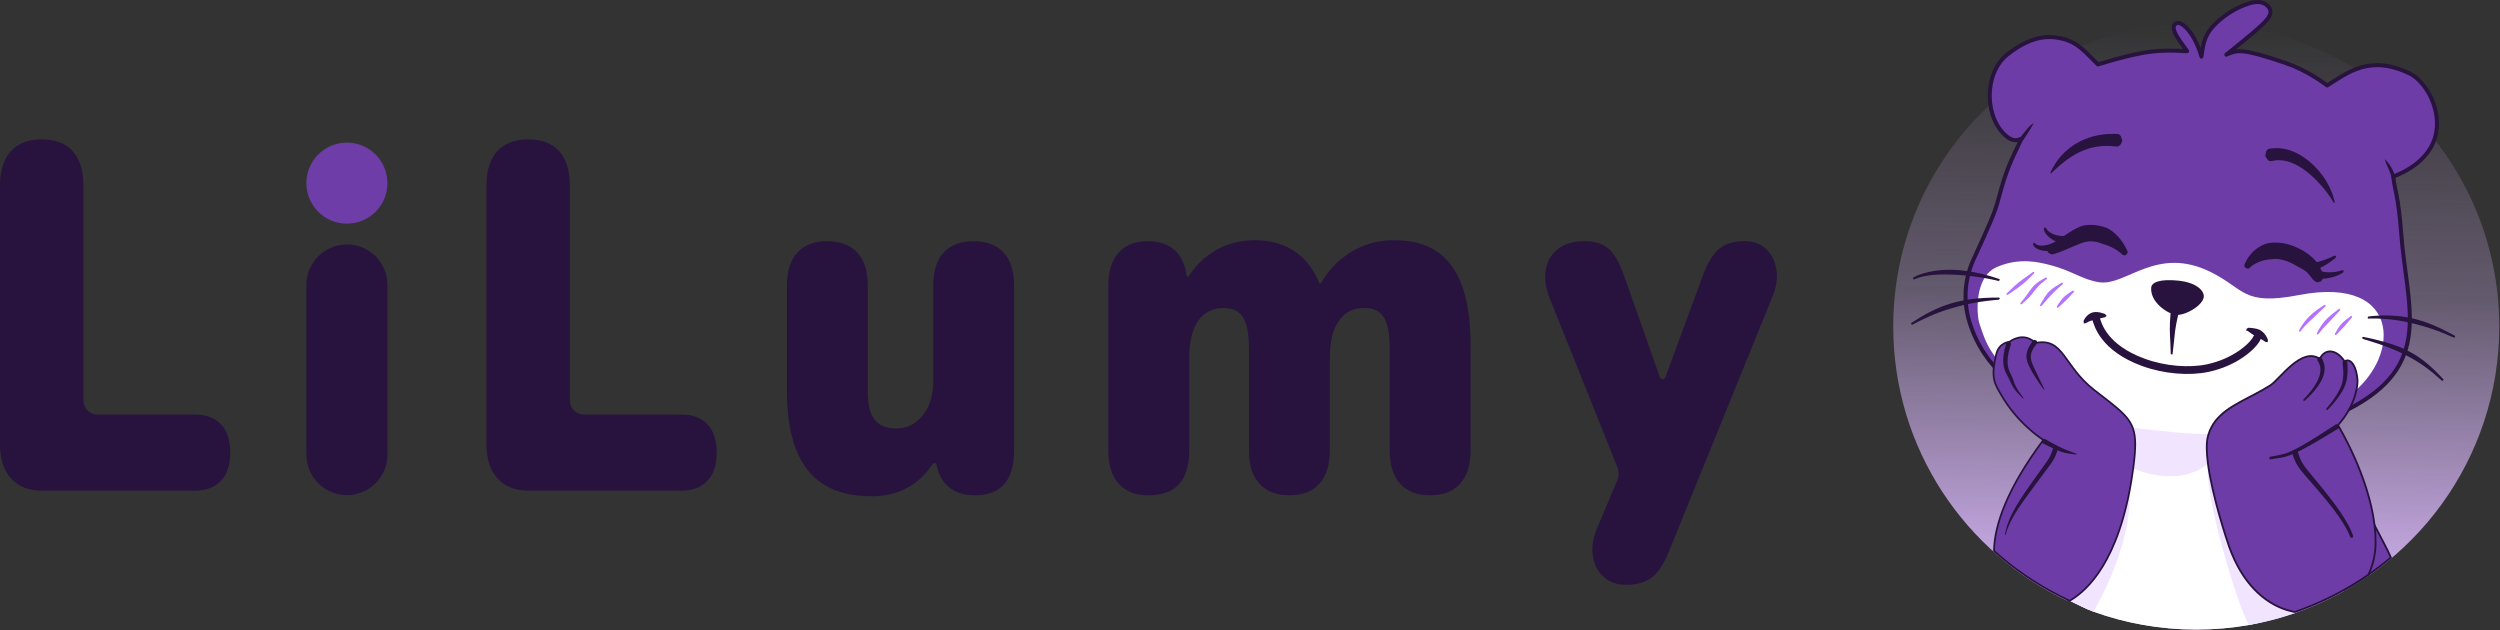 <svg style="fill-rule:evenodd;clip-rule:evenodd;stroke-linejoin:round;stroke-miterlimit:2;" xml:space="preserve" xmlns:xlink="http://www.w3.org/1999/xlink" xmlns="http://www.w3.org/2000/svg" version="1.1" viewBox="0 0 1603 404" height="100%" width="100%"><rect x="0" y="0" width="1603" height="404" fill="#333333" stroke="none"/><g><g><path style="fill:url(#_Linear1);" d="M1326.7,385.761c-66.546,-30.845 -112.749,-98.257 -112.749,-176.374c0,-107.23 87.057,-194.287 194.287,-194.287c107.23,-0 194.288,87.057 194.288,194.287c-0,85.081 -54.808,157.462 -131.013,183.734c-2.925,1.008 -5.881,1.948 -8.867,2.819c-0.051,0.015 -0.101,0.029 -0.149,0.043c-6.236,1.813 -12.601,3.321 -19.077,4.508c-0.398,0.073 -0.795,0.144 -1.193,0.214l-0.071,0.013c-11.015,1.943 -22.349,2.956 -33.918,2.956c-23.098,-0 -45.26,-4.04 -65.818,-11.45l-0.022,-0.008l-0.186,-0.068c-5.159,-1.88 -10.111,-4.661 -15.059,-6.939c-1.419,-0.653 -2.829,-1.323 -4.229,-2.009c1.393,0.682 2.37,1.905 3.776,2.561Zm10.572,4.523c-3.569,-1.402 -7.086,-2.907 -10.548,-4.512c3.429,1.579 6.975,3.104 10.548,4.512Z"></path><g><path style="fill:#6e3ca7;stroke:#27133e;stroke-width:2.58px;" d="M1427.52,35.048c7.225,-2.947 9.116,-4.44 37.784,5.266c13.91,4.71 24.936,13.02 26.888,14.491c12.588,-7.804 27.268,-20.375 53.278,-7.477c8.919,4.423 19.423,20.768 16.69,37.281c-3.365,20.321 -25.651,27.716 -27.624,28.576c0.932,9.073 3.234,11.482 5.121,36.598c3.571,47.517 21.379,84.624 -34.575,113.008c-10.476,5.314 -38.976,23.134 -122.884,13.034c-22.488,-2.707 -100.62,-8.802 -119.36,-69.258c-6.392,-20.621 1.161,-37.082 2.498,-39.996c10.771,-23.473 13.706,-30.067 15.985,-38.665c5.498,-20.738 8.207,-24.731 14.82,-38.916c-1.614,0.485 -4.512,2.266 -8.944,-1.111c-14.609,-11.131 -15.752,-40.54 -0.011,-52.997c17.418,-13.786 29.166,-11.409 34.786,-10.17c10.128,2.233 14.979,8.522 23.225,16.594c29.727,-9.11 39.664,-9.525 57.192,-8.479c-3.121,-4.785 -12.234,-14.963 -7.088,-17.832c3.649,-2.034 12.158,6.586 16.264,21.302c1.089,-6.226 0.979,-12.708 8.042,-20.065c1.427,-1.486 9.301,-9.687 21.761,-13.761c0.357,-0.117 8.862,-3.617 13.299,2.028c3.876,4.93 -2.464,9.917 -10.342,16.851c-2.256,1.986 -16.805,13.698 -16.805,13.698Z"></path><path style="fill:#fff;" d="M1346.47,181.026c17,2.239 36.476,-23.769 71.146,-6.554c21.76,10.805 20.341,21.696 56.448,14.712c68.411,-13.233 65.081,43.623 29.369,66.364c-50.678,32.272 -96.521,23.656 -138.476,19.273c-13.891,-1.451 -27.119,-5.506 -29.419,-6.212c-6.982,-2.14 -29.321,-12.099 -36.9,-19.263c-23.305,-22.031 -24.839,-28.058 -29.524,-42.206c-1.489,-4.497 -3.738,-29.393 11.182,-35.882c14.76,-6.419 27.295,-3.093 34.536,-1.226c13.98,3.605 20.653,9.547 31.638,10.994Z"></path><path style="fill:#27133e;" d="M1394.92,201.837c-5.623,-0.964 -16.249,-8.253 -15.578,-17.367c0.269,-3.652 6.051,-5.669 17.191,-4.543c12.212,1.235 16.811,6.674 16.542,10.325c-0.419,5.689 -12.533,12.548 -18.155,11.585Z"></path><path style="fill:none;stroke:#27133e;stroke-width:4.96px;stroke-linecap:round;stroke-miterlimit:1.5;" d="M1344.1,204.665c1.037,3.508 5.005,18.386 30.049,27.609c13.771,5.071 29.66,6.287 41.636,3.712c17.467,-3.757 28.813,-14.022 31.377,-19.244"></path><path style="fill:#27133e;" d="M1497.9,164.146c-0.17,0.348 -0.063,0.791 -0.233,1.14c-0.001,0 -0.943,0.784 -2.178,1.701c-7.144,5.306 -11.33,6.151 -11.91,6.287c-0.924,0.218 -1.725,-0.391 -1.847,-0.483c-0.013,-0.01 -0.963,-1.639 -0.961,-1.648c0.161,-0.604 0.111,-1.312 0.489,-1.809c0.969,-1.276 1.242,-0.875 2.834,-1.046c4.228,-0.453 9.775,-2.924 12.074,-4.074c0.536,-0.269 0.525,-0.298 0.594,-0.3c0.589,-0.023 0.55,0.255 1.138,0.232Z"></path><path style="fill:#27133e;" d="M1502.77,173.467c-0.112,0.372 -0.126,0.77 -0.237,1.142c-0.034,0.112 -3.452,2.666 -10.027,3.793c-3.471,0.595 -5.821,0.187 -5.846,0.169c-0.509,-0.372 -1.194,-0.584 -1.52,-1.122c-0.009,-0.014 -0.296,-1.878 -0.291,-1.885c1.265,-1.718 1.308,-2.412 3.316,-1.693c3.431,1.228 10.384,0.804 13.34,-0.576c0.043,-0.02 0.082,-0.069 0.129,-0.062c0.577,0.078 0.558,0.155 1.136,0.234Z"></path><path style="fill:#27133e;" d="M1303.82,155.661c0.368,0.117 0.749,0.191 1.117,0.308c0.138,0.044 1.363,2.577 7.856,1.051c1.602,-0.376 3.169,-1.016 3.437,-1.125c1.032,-0.421 1.107,-0.392 2.075,0.158c0.015,0.009 1.171,1.498 1.17,1.507c-0.272,2.178 -0.036,2.794 -2.206,3.112c-5.233,0.768 -11.753,0.178 -13.665,-3.687c-0.033,-0.066 -0.105,-0.127 -0.093,-0.2c0.094,-0.578 0.214,-0.544 0.309,-1.124Z"></path><path style="fill:#27133e;" d="M1442.94,171.229c-0.108,0.163 -0.532,0.762 -1.189,0.966c-0.016,0.005 -1.559,-0.137 -1.564,-0.144c-0.331,-0.397 -0.832,-0.704 -0.985,-1.198c-0.276,-0.888 -0.145,-0.913 0.224,-1.767c4.624,-10.733 14.034,-12.944 14.185,-12.989c1.852,-0.554 5.791,-0.857 9.615,-0.277c6.062,0.921 10.774,3.333 14.18,5.307c0.127,0.074 2.972,1.831 5.362,4.051c4.584,4.255 5.315,7.769 6.474,9.867c0.78,1.413 0.977,1.447 0.635,3.021c-0.004,0.016 -1.619,2.348 -1.628,2.349c-0.933,0.168 -1.873,0.699 -2.799,0.498c-0.927,-0.202 -1.581,-1.048 -2.341,-1.615c-0.075,-0.056 -0.034,-0.089 -0.705,-0.931c-2.853,-3.577 -3.141,-4.467 -9.938,-7.925c-1.094,-0.557 -8.421,-5.417 -16.014,-4.2c-0.563,0.091 -3.261,0.182 -5.874,0.952c-0.31,0.092 -1.735,0.512 -3.751,1.509c-2.162,1.069 -3.792,2.484 -3.863,2.541l-0.024,-0.015Zm0.002,-0.003c0.006,-0.006 0.012,-0.015 0.019,-0.029c0.011,-0.02 0.005,-0.007 -0.019,0.029Zm-0.003,0.002l-0.089,-0.054c0.046,0.04 0.066,0.072 0.089,0.054Z"></path><path style="fill:#27133e;" d="M1312.74,160.624c-0.844,-2.93 2.075,-4.023 2.436,-4.159c1.957,-0.733 10.452,-7.073 15.938,-9.935c3.401,-1.774 4.882,-2.066 7.505,-2.259c1.042,-0.077 6.3,-0.511 12.386,1.948c1.873,0.757 8.615,4.839 12.861,14.253c0.39,0.865 0.543,0.881 0.293,1.793c-0.005,0.017 -0.952,1.239 -0.961,1.24c-0.515,0.065 -1.045,0.325 -1.545,0.187c-0.821,-0.225 -1.301,-1.068 -1.239,-0.959c0.342,0.6 -3.65,-4.044 -12.458,-6.45c-1.562,-0.426 -1.584,-0.654 -3.479,-1.096c-5.523,-1.291 -9.5,0.548 -11.352,1.278c-7.305,2.88 -10.9,4.944 -15.935,6.328c-1.454,0.4 -1.542,0.544 -2.863,-0.186c-1.171,-0.646 -1.217,-0.698 -1.587,-1.983Z"></path><path style="fill:#27133e;" d="M1336.17,207.382c-0.033,-0.492 -0.175,-0.974 -0.208,-1.466c-0.009,-0.132 1.834,-4.819 6.447,-5.719c3.237,-0.631 7.403,1.17 7.414,1.181c0.342,0.354 0.597,0.785 0.939,1.139c-0.411,0.29 -0.764,0.657 -1.175,0.947c-0.032,0.022 -2.132,0.345 -5.743,1.452c-1.856,0.57 -3.638,0.488 -6.031,2.129c-0.344,0.237 -0.38,0.147 -1.643,0.337Z"></path><path style="fill:#27133e;" d="M1393.04,227.235c-0.263,-0.276 -0.878,0.217 -1.141,-0.059c-0.003,-0.002 -0.064,-3.273 -0.289,-7.814c-0.341,-6.873 -0.57,-9.47 0.114,-18.061c0.076,-0.955 0.868,-1.533 0.991,-1.623c0.014,-0.01 1.847,-0.453 1.854,-0.448c0.526,0.325 1.209,0.483 1.574,0.983c0.374,0.512 0.43,1.208 0.487,1.84c0.011,0.125 -1.283,4.94 -2.001,10.601c-0.508,4.007 -0.569,6.342 -1.589,14.581Z"></path><path style="fill:#27133e;" d="M1440.33,212.151l0.151,-1.357c0.472,-0.14 0.86,-0.5 1.332,-0.64c0.005,-0.001 4.72,0.146 7.179,1.399c1.35,0.687 3.557,2.209 5.142,6.181c0.024,0.06 0.074,0.117 0.07,0.181c-0.034,0.505 -0.149,1.002 -0.183,1.506c-0.49,-0.125 -1.009,-0.106 -1.499,-0.232c-0.082,-0.021 -1.561,-1.32 -4.592,-2.636c-2.41,-1.047 -6.687,-4.429 -6.809,-4.429c-0.264,0.002 -0.527,0.025 -0.791,0.027Z"></path><path style="fill:#b372ff;" d="M1490.69,195.366c0.026,0.357 0.617,0.504 0.643,0.861c0.006,0.08 -0.056,0.042 -1.603,1.447c-0.767,0.698 -1.049,0.954 -9.394,8.94c-3.925,3.757 -5.273,5.889 -5.275,5.89c-0.243,0.072 -0.496,0.106 -0.739,0.178c0.002,-0.252 -0.182,-0.483 -0.18,-0.736c0.001,-0.053 1.921,-4.346 6.347,-8.859c2.836,-2.892 6.784,-5.593 10.201,-7.721Z"></path><path style="fill:#b372ff;" d="M1499.99,197.893l0.704,0.812c-4.563,4.815 -4.458,4.91 -9.086,9.666c-3.22,3.309 -3.878,4.373 -4.957,5.776c-0.046,0.06 -0.068,0.152 -0.139,0.179c-0.237,0.09 -0.507,0.066 -0.744,0.156c0.009,-0.253 -0.166,-0.49 -0.157,-0.743c0.002,-0.039 2.369,-5.415 6.662,-9.6c2.88,-2.807 6.774,-5.572 7.717,-6.246Z"></path><path style="fill:#b372ff;" d="M1508.16,202.67c-0.093,0.248 0.043,0.546 -0.05,0.794c-0.013,0.033 -3.254,3.969 -4.483,5.351c-0.254,0.285 -3.001,3.215 -5.611,5.874c-0.045,0.045 -0.055,0.009 -0.781,0.134c0.077,-0.242 -0.182,-0.512 -0.105,-0.753c0.009,-0.031 1.513,-2.71 2.376,-4.017c1.458,-2.204 2.705,-3.626 7.217,-6.917c0.213,-0.155 0.391,-0.381 0.642,-0.462c0.252,-0.082 0.543,0.078 0.795,-0.004Z"></path><path style="fill:#b372ff;" d="M1329.27,186.188c0.07,0.351 0.607,0.484 0.677,0.835c0.005,0.024 -3.614,3.903 -3.929,4.242c-1.033,1.107 -1.021,1.12 -6.345,5.973c-0.01,0.008 -0.016,0.023 -0.028,0.025c-0.252,0.03 -0.505,0.04 -0.757,0.07c-0.016,-0.253 -0.053,-0.505 -0.069,-0.758c-0.001,-0.019 1.602,-2.581 2.501,-3.751c1.625,-2.118 2.935,-3.583 7.95,-6.636Z"></path><path style="fill:#b372ff;" d="M1322.24,181.08c-0.009,0.358 0.642,0.51 0.633,0.868c-0.001,0.058 -4.956,4.222 -8.734,8.347c-1.345,1.469 -2.261,2.565 -5.175,5.891c-0.043,0.048 -0.055,0.011 -0.784,0.164c0.081,-0.254 -0.181,-0.541 -0.099,-0.795c0.002,-0.008 1.952,-3.454 3.171,-5.265c2.539,-3.772 4.555,-5.425 10.988,-9.21Z"></path><path style="fill:#b372ff;" d="M1312.64,178.694c-6.684,5.141 -6.344,5.788 -10.03,10.176c-2.137,2.544 -3.932,4.211 -6.303,6.166c-0.05,0.041 -0.056,0.002 -0.808,0.029c0.075,-0.242 -0.064,-0.518 0.011,-0.76c0.024,-0.077 1.96,-2.101 5.01,-6.498c2.947,-4.25 4.505,-6.365 11.551,-10.024l0.569,0.911Z"></path><path style="fill:#b372ff;" d="M1304.39,174.405c-0.123,0.239 0.022,0.561 -0.101,0.801c-0.025,0.048 -4.592,4.753 -7.317,6.986c-2.249,1.842 -5.04,3.742 -9.604,6.86c-0.053,0.036 -0.055,-0.003 -0.803,-0.04c0.127,-0.236 -0.015,-0.56 0.112,-0.797c0.013,-0.024 4.82,-4.87 8.186,-7.506c0.608,-0.476 1.817,-1.423 7.799,-5.676c0.306,-0.218 0.568,-0.523 0.921,-0.651c0.253,-0.092 0.554,0.115 0.807,0.023Z"></path><path style="fill:#27133e;" d="M1518.36,204.439l-0.257,-0.821c0.268,-0.17 0.357,-0.548 0.625,-0.718c0.121,-0.077 3.364,-0.332 3.657,-0.355c20.642,-1.625 34.119,4.094 42.275,7.908c3.353,1.568 9.227,4.727 9.279,4.771c0.271,0.228 0.174,0.738 0.445,0.967c-0.348,-0.069 -0.685,0.325 -1.033,0.255c-0.915,-0.182 -10.25,-5.088 -24.292,-8.606c-8.076,-2.023 -17.715,-3.893 -30.093,-3.603c-0.049,0.001 -0.099,-0.012 -0.145,0.003c-0.241,0.081 -0.221,0.119 -0.461,0.199Z"></path><path style="fill:#27133e;" d="M1226.53,178.871c0.145,-0.283 0.143,-0.625 0.287,-0.908c0.031,-0.06 8.027,-5.187 24.623,-4.968c14.202,0.187 28.339,5.185 30.176,5.814c1.067,0.365 0.853,1.071 -0.243,1.335c-0.066,0.016 -13.751,-3.778 -32.645,-4.171c-15.416,-0.32 -21.111,3.21 -21.293,3.183c-0.313,-0.046 -0.592,-0.239 -0.905,-0.285Z"></path><path style="fill:#27133e;" d="M1566.93,243.397c-0.439,0.087 -0.508,0.866 -0.947,0.952c-0.153,0.031 -8.474,-8.413 -19.349,-14.48c-9.071,-5.061 -18.233,-8.611 -31.491,-12.53c-0.048,-0.014 -0.114,-0.003 -0.144,-0.043c-0.284,-0.384 -0.206,-0.429 -0.491,-0.813c0.315,-0.037 0.5,-0.453 0.815,-0.49c0.011,-0.002 3.915,0.794 6.49,1.403c21.043,4.977 31.137,10.898 45.117,26.001Z"></path><path style="fill:#27133e;" d="M1225.35,207.146c17.427,-11.337 30.791,-16.378 56.224,-16.353c0.051,0 0.112,-0.03 0.152,0c0.381,0.288 0.318,0.355 0.7,0.643c-0.303,0.188 -0.492,0.525 -0.795,0.712c-0.168,0.105 -12.669,0.688 -26.748,4.508c-10.821,2.936 -18.529,6.108 -28.715,11.574c-0.739,0.397 -0.313,-0.414 -0.818,-1.084Z"></path><path style="fill:#27133e;" d="M1529.3,102.245c0.158,0.047 0.184,0.001 0.285,0.128c2.251,2.809 3.508,3.732 6.032,9.774c0.516,1.235 0.739,1.639 -0.515,2.109c-1.251,0.468 -1.342,0.018 -1.772,-1.242c-2.062,-6.052 -2.6,-5.844 -3.771,-9.492c-0.285,-0.89 -0.28,-0.89 -0.306,-0.967c-0.016,-0.048 -0.283,-0.407 0.047,-0.31Z"></path><path style="fill:#27133e;" d="M1295.68,89.969c0.134,-0.57 -0.431,-1.16 -0.298,-1.73c0.008,-0.034 3.452,-4.563 4.72,-5.955c1.749,-1.921 2.823,-2.629 3.366,-3.074c0.081,-0.067 0.087,-0.252 0.305,-0.068c0.167,0.141 0.02,0.185 -1.423,2.794c-0.809,1.463 -2.018,3.295 -4.909,7.687c-0.534,0.811 -0.807,0.158 -1.761,0.346Z"></path><path style="fill:#27133e;" d="M1496.79,130.152c-0.166,-0.13 -0.406,-0.138 -0.572,-0.267c-0.045,-0.035 0.012,-0.068 -0.311,-0.644c-3.201,-5.714 -12.321,-17.256 -22.219,-22.809c-7.205,-4.042 -12.559,-4.097 -16.185,-3.316c-3.269,0.705 -3.203,-0.331 -5.042,-3.123c-0.004,-0.008 0.62,-3.016 0.63,-3.03c1.055,-1.55 1.206,-1.521 3.065,-1.769c15.927,-2.128 29.72,11.04 35.894,21.698c2.671,4.611 3.875,8.594 4.113,9.378c0.524,1.736 0.791,3.02 0.799,3.052c0.025,0.087 0.113,0.166 0.095,0.255c-0.066,0.316 -0.201,0.26 -0.267,0.575Z"></path><path style="fill:#27133e;" d="M1314.77,111.229c0.047,-0.271 -0.019,-0.553 0.028,-0.824c0.001,-0.006 1.536,-3.177 2.906,-5.263c1.74,-2.651 7.747,-12.107 21.835,-16.918c8.407,-2.871 16.628,-2.387 17.35,-2.367c1.745,0.047 1.849,0.07 2.994,1.387c0.011,0.012 0.986,2.925 0.982,2.933c-0.457,0.912 -0.608,2.063 -1.378,2.732c-1.575,1.37 -1.769,1.107 -3.845,0.902c-5.442,-0.537 -15.913,-0.93 -27.669,6.819c-0.991,0.652 -5.365,3.4 -10.841,8.676c-1.507,1.452 -1.444,1.519 -1.601,1.609c-0.238,0.138 -0.523,0.177 -0.761,0.314Z"></path><path style="fill:#27133e;" d="M1311.11,145.695c0.308,0.269 0.671,0.471 0.979,0.74c0.007,0.006 0.446,1.787 3.885,3.404c3.366,1.583 6.353,1.529 6.919,1.519c0.896,-0.016 1.562,0.803 1.657,0.92c0.011,0.014 0.551,1.804 0.547,1.812c-0.299,0.554 -0.415,1.261 -0.904,1.658c-0.994,0.809 -1.106,0.727 -2.352,0.428c-5.132,-1.234 -10.806,-5.358 -11.36,-9.223c-0.009,-0.067 -0.055,-0.142 -0.024,-0.202c0.278,-0.557 0.374,-0.498 0.653,-1.056Z"></path></g><g><path style="fill:#fff;" d="M1342.42,392.224c-0.007,-0.003 -0.014,-0.005 -0.022,-0.008c-0.062,-0.022 -0.124,-0.045 -0.186,-0.068c-5.159,-1.88 -10.111,-4.661 -15.059,-6.939c-1.419,-0.653 -2.829,-1.323 -4.229,-2.009c-0.743,-0.364 -1.484,-0.733 -2.223,-1.107c1.134,-10.957 10.33,-32.378 6.859,-66.242c-1.236,-12.054 -0.322,-16.907 0.752,-25.388c0.576,-4.55 1.199,-10.146 1.56,-18.459l0.377,-8.58c4.226,0.876 14.708,3.047 33.695,4.675c13.946,1.196 32.479,2.099 56.493,1.98c2.225,-0.011 4.498,-0.03 6.819,-0.06c8.978,-0.112 13.961,-3.261 17.197,3.84c2.874,6.306 8.247,18.098 9.693,85.477l0.023,1.053c0.196,9.516 5.686,14.164 9.75,18.153c2.73,2.68 4.817,5.063 4.225,8.426c-0.218,1.234 -0.796,2.6 -1.836,4.161c-0.519,0.78 -1.154,1.609 -1.917,2.494c-0.508,0.59 -1.278,1.162 -2.288,1.713c-6.515,1.879 -13.1,4.169 -19.876,5.369c-0.023,0.005 -0.047,0.009 -0.071,0.013c-11.015,1.943 -22.349,2.956 -33.918,2.956c-23.098,-0 -45.26,-4.04 -65.818,-11.45Z"></path><path style="fill:#f1e4ff;" d="M1355.82,272.756c2.936,0.521 6.022,0.978 9.141,1.304c18.073,1.888 36.867,4.561 56.459,4.414c5.5,18.458 -20.131,36.176 -54.943,21.342l-3.829,0.553c-15.224,-3.463 -10.463,-21.052 -6.828,-27.613Z"></path><path style="fill:#f1e4ff;" d="M1365.42,315.099c1.735,27.238 -14.002,61.883 -23.209,77.049c-5.159,-1.88 -10.111,-4.661 -15.059,-6.939c-1.419,-0.653 -2.829,-1.323 -4.229,-2.009c6.862,-16.366 27.414,-62.833 42.357,-69.897c0.055,0.595 0.102,1.194 0.14,1.796Z"></path><path style="fill:#f1e4ff;" d="M1471.51,393.121c0,-0 -6.957,2.269 -9.016,2.862c-6.539,1.886 -13.54,3.538 -20.341,4.735c-6.778,-9.755 -29.244,-84.493 -26.361,-103.018c3.085,-4.867 23.349,32.526 38.351,61.636c3.686,7.152 7.055,13.804 9.773,19.206c1.684,3.348 3.119,6.216 4.225,8.426c1.298,2.596 3.106,5.662 3.369,6.153Z"></path><path style="fill:#6e3ca7;stroke:#27133e;stroke-width:1.18px;" d="M1522.57,336.833c5.088,9.832 8.081,15.14 10.466,20.657c-4.635,3.891 -9.454,7.569 -14.442,11.02c-4.96,3.432 -10.087,6.638 -15.366,9.606c-0.528,-2.682 -0.259,-5.95 -0.16,-9.234c0.37,-12.321 2.045,-20.799 4.169,-26.642c4.485,-12.338 10.97,-12.927 11.384,-13.142c1.445,2.869 2.755,5.427 3.949,7.735Z"></path><path style="fill:#6e3ca7;stroke:#27133e;stroke-width:1.19px;" d="M1420.44,270.079c7.717,-10.1 21.897,-14.526 35.272,-22.968c5.927,-3.74 19.968,-24.959 31.737,-17.037c3.672,-7.313 11.107,-5.683 15.834,1.573c5.855,-3.314 8.957,9.148 8.27,14.72c-1.846,14.975 -10.988,24.469 -12.456,26.257c-0,0 19.594,31.865 23.475,64.209c0.449,3.742 0.688,7.49 0.662,11.197c-0.054,7.611 -1.739,14.503 -4.638,20.48c-4.96,3.432 -10.087,6.638 -15.366,9.606c-10.086,5.669 -20.728,10.463 -31.823,14.281c-0.423,-0.079 -0.846,-0.164 -1.269,-0.256c-1.278,-0.277 -2.555,-0.614 -3.827,-1.012c-14.658,-4.589 -28.626,-17.286 -36.922,-40.434c-1.533,-4.277 -10.761,-32.069 -13.591,-52.995c-0.025,-0.18 -0.049,-0.359 -0.072,-0.537c-0.927,-7.096 -1.097,-13.363 0.052,-17.596c0.103,-0.38 0.212,-0.753 0.328,-1.12c1.007,-3.204 2.485,-5.948 4.334,-8.368Z"></path><path style="fill:#6e3ca7;stroke:#27133e;stroke-width:1.12px;" d="M1363.94,268.099c1.566,1.973 2.741,3.986 3.572,6.232c2.129,5.756 2.001,13.041 0.43,25.093c-0.042,0.318 -0.084,0.635 -0.126,0.951c-0.698,5.217 -1.504,10.119 -2.399,14.724c-9.964,51.277 -30.997,65.764 -38.268,70.11c-1.419,-0.653 -2.829,-1.323 -4.229,-2.009c-0.743,-0.364 -1.484,-0.733 -2.223,-1.107c-15.321,-7.754 -29.48,-17.478 -42.14,-28.839c0.268,-17.082 8.785,-40.542 31.641,-71.125c-0,-0 -16.538,-10.282 -27.338,-29.453c-3.675,-6.523 -6.782,-10.261 -2.705,-26.101c1.79,-6.952 8.298,-7.388 8.466,-7.508c1.055,-0.755 8.672,-6.203 16.073,0.404c0.154,0.137 0.308,0.279 0.461,0.427c18.193,-3.63 17.844,14.713 37.501,30.043c10.371,8.089 17.176,12.985 21.284,18.158Z"></path><path style="fill:#27133e;" d="M1508.27,345.018c-0.387,-0.283 -0.914,-0.333 -1.302,-0.616c-0.228,-0.167 -1.689,-7.166 -15.484,-23.873c-15.711,-19.027 -18.584,-19.581 -21.671,-29.824c-0.219,-0.728 0.11,-1.318 0.165,-1.418c0.009,-0.015 1.116,-0.889 1.125,-0.888c0.467,0.055 0.989,-0.057 1.399,0.171c0.852,0.475 0.748,0.611 1.01,1.549c2.485,8.925 5.349,9.781 20.141,28.666c10.939,13.965 13.979,21.388 15.068,24.452c0.157,0.441 0.175,0.437 0.165,0.476c-0.179,0.708 -0.437,0.6 -0.616,1.305Z"></path><path style="fill:#27133e;" d="M1476.88,256.998c0.086,-0.258 -0.068,-0.557 0.018,-0.814c0.103,-0.305 15.24,-14.14 9.809,-23.784c-0.282,-0.5 -0.755,-1.237 -0.759,-1.274c-0.047,-0.389 -0.208,-0.801 -0.087,-1.174c0.005,-0.016 0.769,-0.907 0.778,-0.908c0.389,-0.03 0.796,-0.204 1.167,-0.084c0.662,0.215 0.651,0.279 0.973,0.896c1.398,2.674 6.473,11.219 -10.67,26.785c-0.383,0.348 -0.372,0.361 -0.415,0.374c-0.398,0.116 -0.413,-0.134 -0.814,-0.017Z"></path><path style="fill:#27133e;" d="M1491.65,262.854c0.043,-0.268 -0.102,-0.545 -0.058,-0.814c0.004,-0.028 6.696,-7.251 9.628,-14.686c2.422,-6.142 0.74,-14.364 0.825,-14.628c0.122,-0.376 0.118,-0.821 0.37,-1.125c0.011,-0.014 1.031,-0.559 1.039,-0.556c0.376,0.115 0.821,0.101 1.124,0.351c0.302,0.25 0.432,0.666 0.555,1.038c0.07,0.209 0.142,2.729 0.149,2.967c0.249,8.603 -1.509,12.688 -4.837,17.746c-3.15,4.787 -6.791,8.4 -7.753,9.402c-0.078,0.082 -0.124,0.214 -0.233,0.246c-0.395,0.116 -0.414,-0.056 -0.809,0.059Z"></path><path style="fill:#27133e;" d="M1454.87,293.868c0.296,-0.27 0.388,-0.718 0.685,-0.988c0.174,-0.159 5.943,-0.827 9.964,-2.158c6.195,-2.049 14.909,-7.282 32.001,-18.466c0.529,-0.346 1.077,-0.223 1.17,-0.203c0.016,0.004 0.975,0.681 0.977,0.69c0.206,1.171 0.423,1.342 -0.476,2.126c-0.231,0.202 -7.445,4.531 -8.095,4.921c-23.322,13.994 -25.041,13.102 -34.732,14.678c-0.485,0.078 -0.486,0.091 -0.507,0.083c-0.565,-0.227 -0.424,-0.457 -0.987,-0.683Z"></path><path style="fill:#27133e;" d="M1285.78,343.244c-0.039,-0.17 -0.112,-0.331 -0.151,-0.501c-0.038,-0.163 0.328,-1.918 0.363,-2.084c2.173,-10.427 9.502,-21.027 18.931,-34.26c8.159,-11.452 9.437,-12.302 11.239,-18.123c0.228,-0.738 0.164,-0.837 0.852,-1.195c0.015,-0.008 1.184,-0.108 1.191,-0.102c0.301,0.251 0.717,0.413 0.898,0.761c0.044,0.084 0.302,0.579 0.106,1.181c-2.369,7.256 -3.213,6.872 -16.997,25.712c-6.528,8.921 -13.896,18.925 -16.07,27.972c-0.017,0.074 -0.006,0.159 -0.048,0.223c-0.095,0.145 -0.218,0.271 -0.314,0.416Z"></path><path style="fill:#27133e;" d="M1331.6,291.27c-0.096,0.058 -0.182,0.134 -0.287,0.173c-0.035,0.013 -0.071,-0.022 -0.108,-0.027c-6.992,-0.838 -8.167,-0.443 -21.283,-7.103c-0.56,-0.285 -0.725,-0.828 -0.753,-0.919c-0.005,-0.016 0.112,-1.184 0.119,-1.189c0.303,-0.25 0.538,-0.629 0.913,-0.743c0.375,-0.114 0.798,-0.01 1.172,0.109c0.526,0.168 7.17,4.36 13.561,6.933c2.555,1.029 2.573,0.968 5.142,1.968l1.242,0.485c0.039,0.015 0.62,0.109 0.282,0.313Z"></path><path style="fill:#27133e;" d="M1310.8,249.935c-0.097,-0.055 -0.226,-0.032 -0.323,-0.087c-0.068,-0.039 -0.031,-0.071 -0.557,-0.802c-0.966,-1.344 -6.407,-8.684 -9.245,-15.094c-2.115,-4.776 -2.05,-9.034 2.807,-15.438c0.383,-0.505 0.945,-0.571 1.04,-0.582c0.017,-0.002 1.146,0.319 1.15,0.327c0.191,0.341 0.52,0.639 0.566,1.027c0.094,0.801 -0.043,0.797 -0.545,1.429c-5.338,6.712 -3.736,10.122 -1.174,15.662c1.026,2.218 3.973,8.273 6.188,12.889c0.031,0.066 0.06,0.134 0.094,0.199c0.026,0.049 0.085,0.089 0.085,0.145c-0,0.112 -0.086,0.213 -0.086,0.325Z"></path><path style="fill:#27133e;" d="M1297.44,255.481c-0.111,-0.006 -0.229,0.019 -0.334,-0.018c-0.06,-0.021 -1.783,-1.763 -1.936,-1.918c-5.658,-5.72 -5.017,-7.299 -8.206,-12.94c-1.928,-3.41 -4.206,-8.831 -0.601,-20.302c0.392,-1.246 0.704,-1.071 2.006,-1.163c1.125,-0.08 1.008,1.778 0.997,1.953c-0.022,0.354 -3.806,9.329 -1.184,16.283c0.829,2.198 1.436,2.659 2.87,6.64c1.004,2.788 1.445,4.615 6.099,10.752c0.06,0.079 0.118,0.16 0.181,0.238c0.04,0.049 0.112,0.079 0.126,0.141c0.025,0.109 0.094,0.34 -0.018,0.334Z"></path></g></g><g><path style="fill:#27133e;fill-rule:nonzero;" d="M27.132,314.625c-8.628,-0 -15.307,-2.608 -20.037,-7.824c-4.73,-5.216 -7.095,-12.547 -7.095,-21.992l-0,-165.749c-0,-9.658 2.316,-17.022 6.949,-22.094c4.633,-5.071 11.264,-7.607 19.892,-7.607c8.628,0 15.227,2.536 19.798,7.607c4.571,5.072 6.856,12.436 6.856,22.094l-0,137.732c-0,2.387 0.948,4.676 2.636,6.364c1.688,1.688 3.977,2.636 6.364,2.636c19.173,-0 62.31,-0 62.31,-0c7.353,-0 12.997,2.1 16.931,6.301c3.935,4.201 5.902,10.221 5.902,18.06c0,7.837 -1.967,13.874 -5.902,18.113c-3.934,4.239 -9.578,6.359 -16.931,6.359l-97.673,-0Z"></path><path style="fill:#27133e;fill-rule:nonzero;" d="M339.034,314.625c-8.629,-0 -15.308,-2.608 -20.038,-7.824c-4.73,-5.216 -7.095,-12.547 -7.095,-21.992l0,-165.749c0,-9.658 2.317,-17.022 6.95,-22.094c4.632,-5.071 11.263,-7.607 19.891,-7.607c8.628,0 15.228,2.536 19.798,7.607c4.571,5.072 6.856,12.436 6.856,22.094l0,137.748c0,4.962 4.022,8.984 8.984,8.984c19.164,-0 62.326,-0 62.326,-0c7.353,-0 12.997,2.1 16.932,6.301c3.934,4.201 5.901,10.221 5.901,18.06c0,7.837 -1.967,13.874 -5.901,18.113c-3.935,4.239 -9.579,6.359 -16.932,6.359l-97.672,-0Z"></path><path style="fill:#27133e;" d="M600.452,297.887c-0.1,-0.499 -0.492,-0.889 -0.992,-0.988c-0.5,-0.098 -1.01,0.114 -1.292,0.539c-3.373,5.001 -7.323,9.153 -11.856,12.451c-7.637,5.556 -16.78,8.335 -27.431,8.335c-12.347,-0 -22.531,-2.495 -30.552,-7.485c-8.021,-4.99 -13.987,-12.508 -17.899,-22.555c-3.912,-10.046 -5.868,-22.67 -5.868,-37.87l0,-67.023c0,-9.385 2.237,-16.507 6.711,-21.366c4.473,-4.858 10.864,-7.288 19.174,-7.288c8.309,0 14.719,2.43 19.229,7.288c4.51,4.859 6.765,11.981 6.765,21.366l-0,68.473c-0,7.667 1.45,13.412 4.351,17.236c2.901,3.823 7.455,5.735 13.664,5.735c6.986,-0 12.719,-2.787 17.2,-8.36c4.481,-5.573 6.722,-12.859 6.722,-21.859l-0,-61.225c-0,-9.385 2.236,-16.507 6.71,-21.366c4.473,-4.858 10.865,-7.288 19.174,-7.288c8.309,0 14.719,2.43 19.229,7.288c4.51,4.859 6.765,11.981 6.765,21.366l-0,105.521c-0,19.183 -8.408,28.774 -25.224,28.774c-8.115,-0 -14.379,-2.468 -18.792,-7.403c-2.849,-3.186 -4.778,-7.285 -5.788,-12.296Z"></path><path style="fill:#27133e;" d="M845.783,181.255c0.112,0.272 0.369,0.457 0.663,0.475c0.293,0.018 0.571,-0.133 0.716,-0.389c4.279,-7.484 9.911,-13.593 16.896,-18.324c8.875,-6.012 18.832,-9.018 29.871,-9.018c11.13,0 20.302,2.442 27.517,7.326c7.215,4.883 12.602,12.328 16.162,22.335c3.56,10.006 5.339,22.718 5.339,38.135l0,67.017c0,9.312 -2.254,16.436 -6.762,21.371c-4.508,4.935 -10.917,7.403 -19.227,7.403c-8.312,-0 -14.705,-2.468 -19.179,-7.403c-4.473,-4.935 -6.71,-12.059 -6.71,-21.371l0,-65.422c0,-9.196 -1.238,-15.812 -3.716,-19.848c-2.477,-4.036 -6.688,-6.054 -12.632,-6.054c-7.041,0 -12.474,2.753 -16.301,8.258c-3.827,5.505 -5.74,13.453 -5.74,23.845l-0,59.221c-0,9.312 -2.237,16.436 -6.711,21.371c-4.473,4.935 -10.866,7.403 -19.178,7.403c-8.31,-0 -14.719,-2.468 -19.227,-7.403c-4.508,-4.935 -6.763,-12.059 -6.763,-21.371l0,-65.422c0,-9.196 -1.238,-15.812 -3.716,-19.848c-2.477,-4.036 -6.653,-6.054 -12.527,-6.054c-7.041,0 -12.474,2.753 -16.301,8.258c-3.827,5.505 -5.74,13.453 -5.74,23.845l-0,59.221c-0,19.183 -8.665,28.774 -25.994,28.774c-8.309,-0 -14.701,-2.468 -19.174,-7.403c-4.474,-4.935 -6.711,-12.059 -6.711,-21.371l0,-105.521c0,-9.309 2.206,-16.411 6.617,-21.308c4.412,-4.897 10.675,-7.346 18.79,-7.346c8.118,0 14.351,2.449 18.7,7.346c3.265,3.676 5.304,8.595 6.118,14.757c0.042,0.32 0.28,0.58 0.595,0.649c0.316,0.069 0.641,-0.066 0.813,-0.339c3.66,-5.707 8.311,-10.544 13.955,-14.512c8.099,-5.692 17.658,-8.539 28.679,-8.539c10.471,0 19.429,2.774 26.874,8.323c5.96,4.441 10.628,10.752 14.004,18.933Z"></path><path style="fill:#27133e;" d="M1036.96,308.051c1.15,-2.729 1.177,-5.801 0.076,-8.549c-8.261,-20.626 -43.498,-108.604 -43.498,-108.604c-2.496,-6.447 -3.296,-12.404 -2.402,-17.871c0.894,-5.467 3.467,-9.899 7.719,-13.295c4.251,-3.396 10.055,-5.095 17.411,-5.095c6.206,0 11.196,1.558 14.971,4.674c3.776,3.115 7.228,9.183 10.358,18.202c0,0 17.184,48.606 22.75,64.351c0.262,0.739 0.958,1.235 1.742,1.24c0.784,0.006 1.487,-0.481 1.758,-1.217c5.822,-15.8 23.912,-64.892 23.912,-64.892c3.13,-8.538 6.711,-14.398 10.742,-17.582c4.032,-3.184 9.407,-4.776 16.126,-4.776c5.762,0 10.402,1.699 13.921,5.095c3.519,3.396 5.694,7.809 6.526,13.237c0.832,5.429 -0.096,11.365 -2.783,17.809l-66.173,162.809c-3.394,8.398 -7.199,14.068 -11.416,17.011c-4.217,2.943 -9.525,4.414 -15.925,4.414c-5.887,0 -10.718,-1.698 -14.493,-5.094c-3.775,-3.397 -6.092,-7.862 -6.949,-13.397c-0.858,-5.535 0.022,-11.42 2.639,-17.655c-0,0 9.05,-21.472 12.988,-30.815Z"></path><circle style="fill:#6e3da7;" r="25.984" cy="117.422" cx="222.434"></circle><path style="fill:#27133e;" d="M248.417,182.72l0,108.767c0,14.341 -11.643,25.984 -25.983,25.984c-14.341,-0 -25.984,-11.643 -25.984,-25.984l0,-108.767c0,-14.341 11.643,-25.983 25.984,-25.983c14.34,-0 25.983,11.642 25.983,25.983Z"></path></g></g><defs><linearGradient gradientTransform="matrix(8.502,-388.391,388.391,8.502,1399.74,403.491)" gradientUnits="userSpaceOnUse" y2="0" x2="1" y1="0" x1="0" id="_Linear1"><stop style="stop-color:#dbf;stop-opacity:1" offset="0"></stop><stop style="stop-color:#dbf;stop-opacity:0.29" offset="0.55"></stop><stop style="stop-color:#dbf;stop-opacity:0" offset="1"></stop></linearGradient></defs></svg>